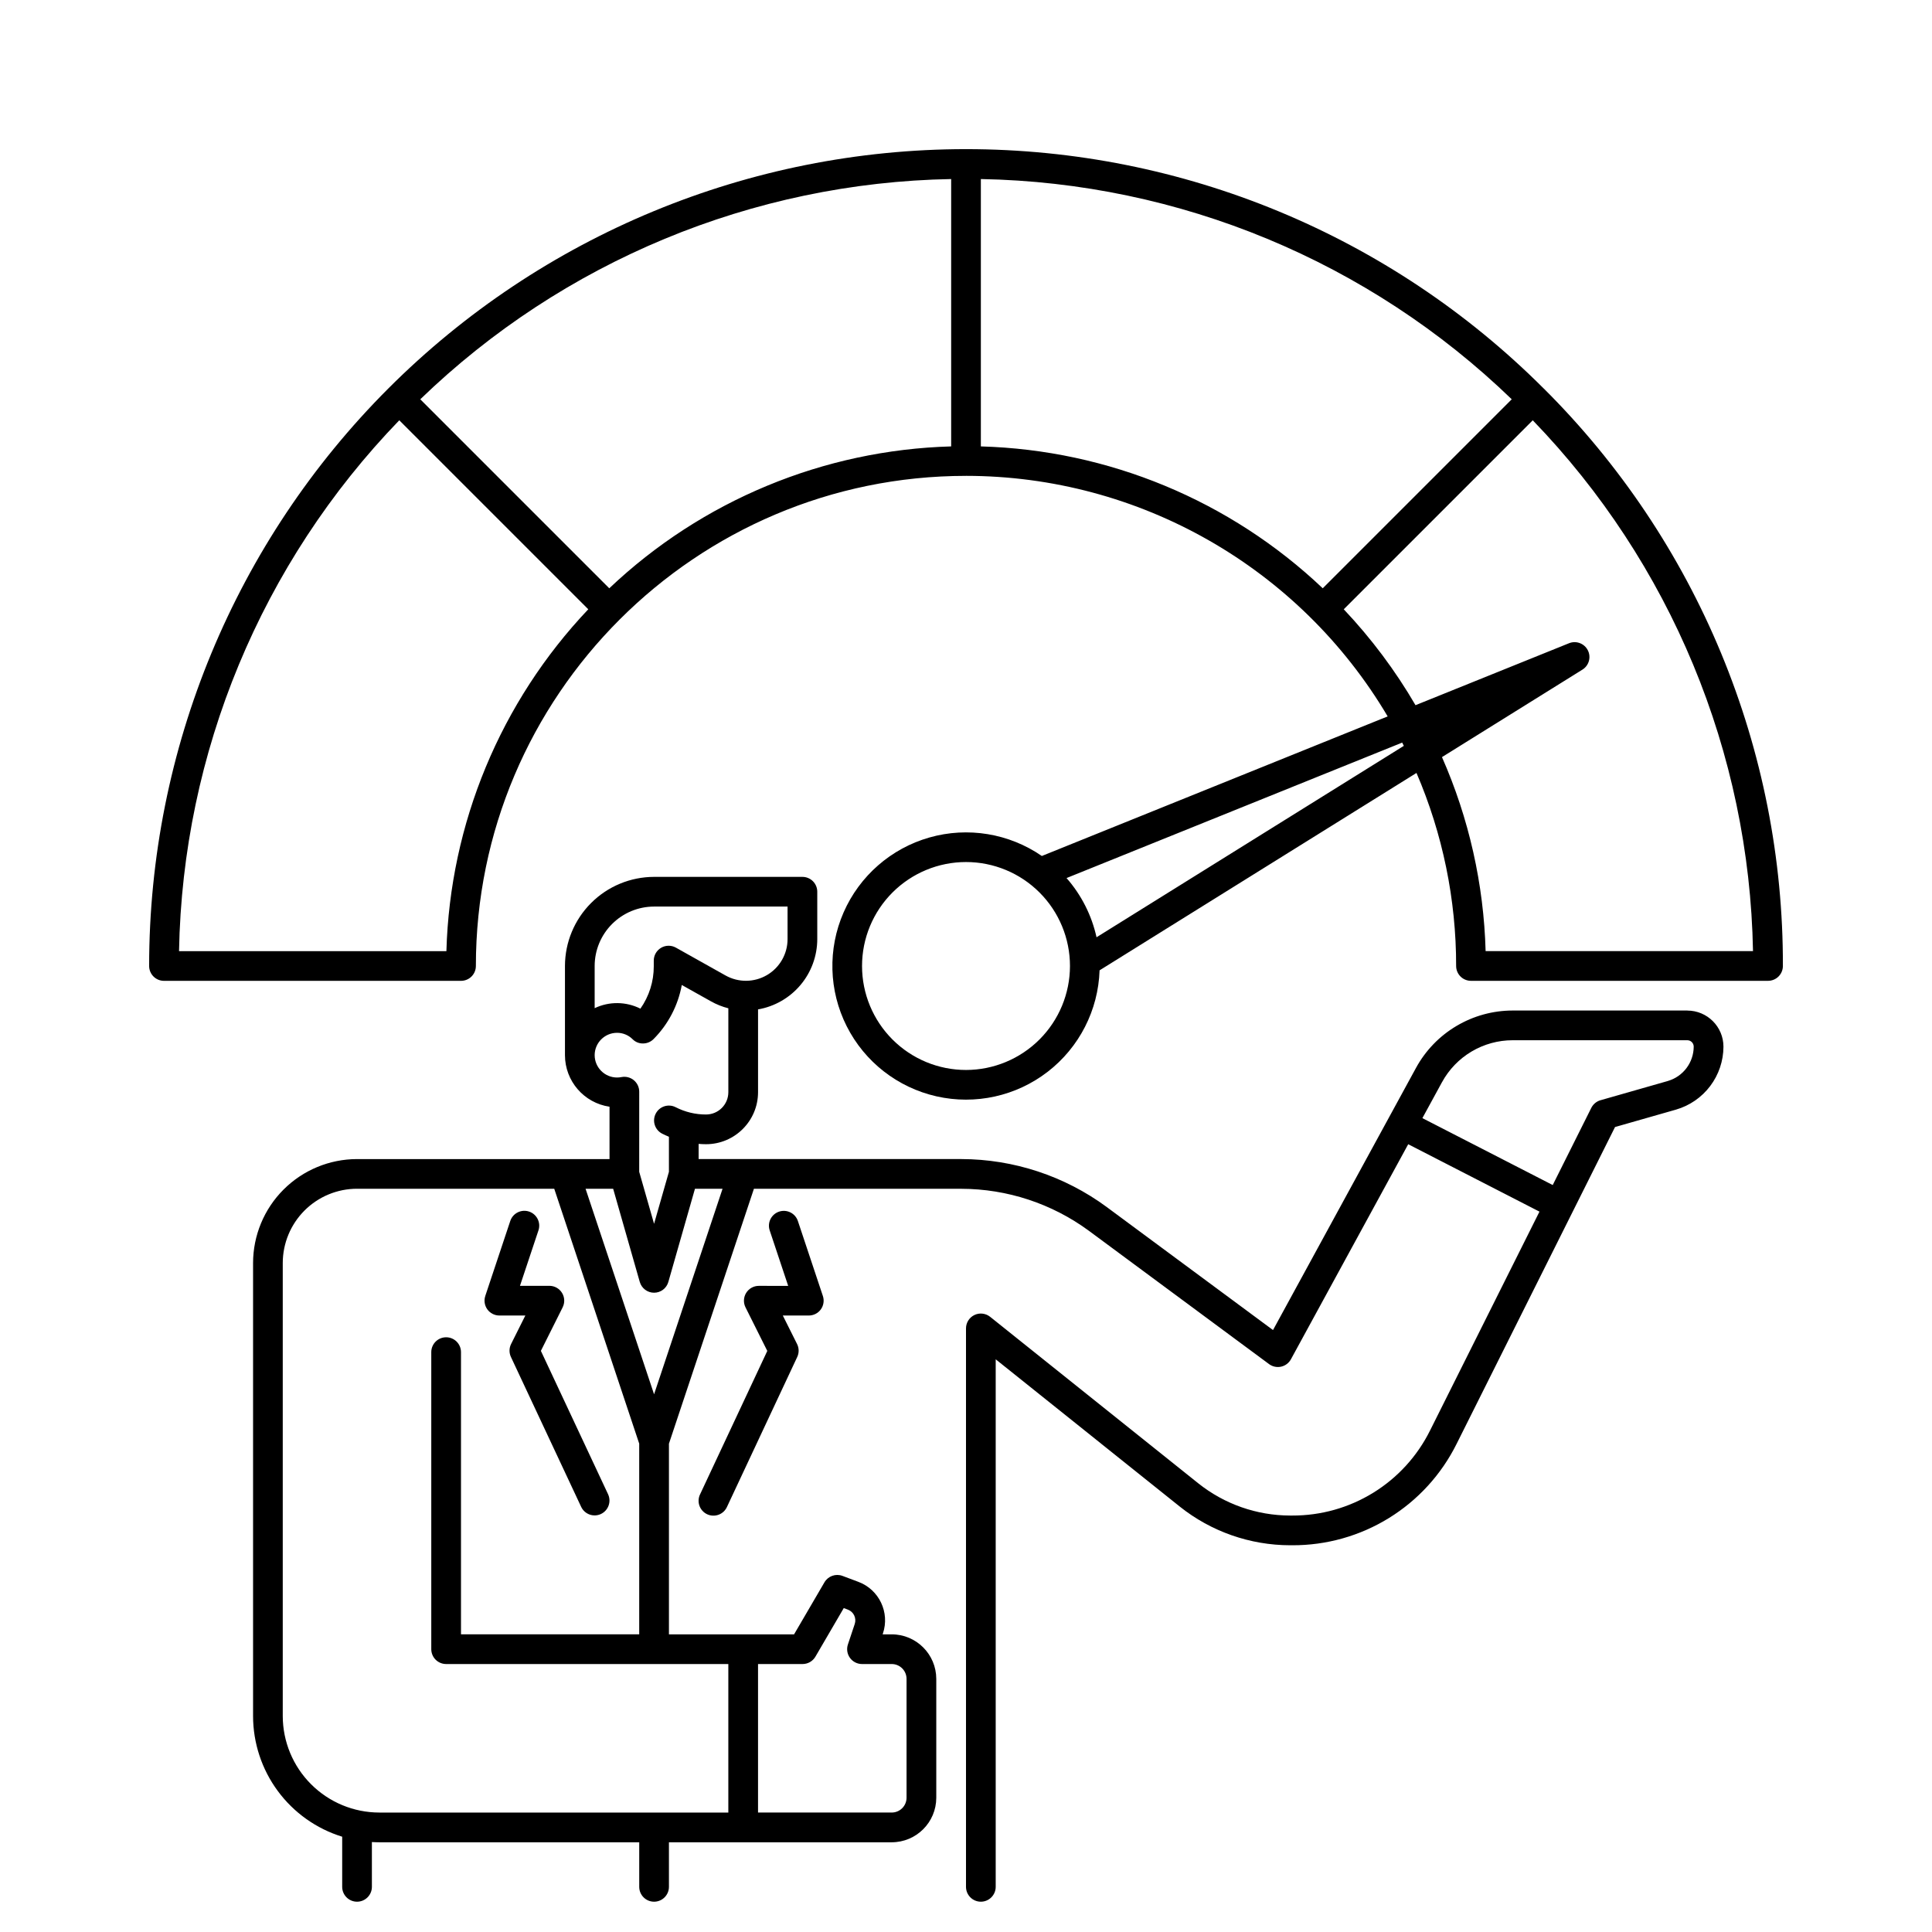 <?xml version="1.0" encoding="UTF-8"?>
<!-- Uploaded to: ICON Repo, www.svgrepo.com, Generator: ICON Repo Mixer Tools -->
<svg fill="#000000" width="800px" height="800px" version="1.1" viewBox="144 144 512 512" xmlns="http://www.w3.org/2000/svg">
 <g>
  <path d="m553.07 246.93c-40.598-40.598-95.66-63.406-153.07-63.406-57.414 0-112.48 22.809-153.07 63.406-40.598 40.598-63.406 95.66-63.406 153.07 0 1.043 0.414 2.043 1.152 2.781s1.738 1.152 2.781 1.152h78.723c1.043 0 2.043-0.414 2.781-1.152s1.152-1.738 1.152-2.781c0-71.621 58.27-129.89 129.89-129.89l0.004-0.004c45.891 0.027 88.363 24.258 111.74 63.746l-91.648 36.992c-8.703-5.996-19.625-7.793-29.789-4.902-10.16 2.891-18.504 10.172-22.742 19.848-4.242 9.676-3.941 20.742 0.82 30.176 4.762 9.434 13.488 16.246 23.793 18.578 10.305 2.336 21.113-0.055 29.477-6.516 8.359-6.461 13.398-16.316 13.742-26.879l83.988-52.312h-0.004c6.949 16.16 10.527 33.57 10.508 51.16 0 1.043 0.414 2.043 1.152 2.781 0.738 0.738 1.738 1.152 2.785 1.152h78.719c1.043 0 2.047-0.414 2.785-1.152s1.152-1.738 1.152-2.781c0.078-28.441-5.488-56.613-16.371-82.891-10.883-26.273-26.871-50.129-47.039-70.184zm-290.77 149.14h-70.855c0.957-52.59 21.812-102.86 58.367-140.69l50.086 50.086c-23.262 24.539-36.652 56.801-37.598 90.602zm43.16-96.168-50.086-50.086h0.004c37.82-36.555 88.098-57.414 140.69-58.367v70.859-0.004c-33.801 0.945-66.062 14.332-90.602 37.598zm98.477-37.598v-70.855c52.594 0.957 102.87 21.812 140.69 58.367l-50.086 50.086c-24.539-23.262-56.801-36.652-90.602-37.598zm-3.934 165.25c-7.309 0-14.316-2.902-19.484-8.07s-8.07-12.176-8.07-19.48c0-7.309 2.902-14.316 8.07-19.484s12.176-8.07 19.484-8.07c7.305 0 14.312 2.902 19.48 8.07s8.07 12.176 8.07 19.484c-0.008 7.305-2.914 14.305-8.078 19.473-5.168 5.164-12.168 8.07-19.473 8.078zm34.59-35.168c-1.285-5.816-4.019-11.215-7.949-15.691l88.949-35.898c0.148 0.289 0.289 0.578 0.434 0.867zm91.543-47.742 37.246-23.199c1.719-1.086 2.328-3.301 1.406-5.113s-3.074-2.625-4.961-1.875l-40.699 16.426-0.004 0.004c-5.344-9.176-11.727-17.703-19.016-25.418l50.086-50.086c36.551 37.82 57.41 88.094 58.367 140.68h-70.859c-0.488-17.73-4.414-35.195-11.566-51.422z"/>
  <path d="m591.16 411.8h-46.273c-5.246 0-10.398 1.414-14.91 4.094-4.516 2.676-8.223 6.523-10.734 11.133l-37.883 69.453-44.078-32.613v-0.004c-11.164-8.219-24.656-12.668-38.52-12.699h-69.617v-4.023c0.656 0.051 1.312 0.086 1.969 0.086 7.606-0.008 13.77-6.172 13.777-13.777v-21.949c4.387-0.762 8.367-3.047 11.238-6.453 2.871-3.402 4.449-7.711 4.457-12.168v-12.562c0-1.047-0.414-2.047-1.152-2.785-0.738-0.738-1.742-1.152-2.785-1.152h-39.309c-6.262 0.008-12.266 2.496-16.691 6.926-4.43 4.426-6.918 10.43-6.926 16.691v23.637-0.004c0.004 6.852 5.031 12.664 11.809 13.66v13.875h-66.914c-7.305 0.008-14.309 2.914-19.473 8.078-5.164 5.164-8.07 12.168-8.078 19.473v120.05c0.008 7.156 2.305 14.117 6.555 19.871 4.25 5.754 10.227 9.996 17.062 12.109v13.285c0 2.172 1.762 3.938 3.934 3.938 2.176 0 3.938-1.766 3.938-3.938v-11.871c0.652 0.039 1.309 0.062 1.969 0.062h68.879v11.809c0 2.172 1.762 3.938 3.938 3.938 2.172 0 3.934-1.766 3.934-3.938v-11.809h59.043c6.516-0.008 11.801-5.289 11.805-11.809v-31.488c-0.004-6.516-5.289-11.801-11.805-11.809h-2.41l0.078-0.23h-0.004c1.879-5.578-1.012-11.645-6.531-13.691l-4.184-1.57c-1.797-0.672-3.816 0.047-4.781 1.703l-8.051 13.789h-33.16v-50.527l22.52-67.551h54.969c12.18 0.027 24.031 3.934 33.836 11.156l47.711 35.301v0.004c0.918 0.676 2.078 0.922 3.191 0.68 1.109-0.246 2.062-0.961 2.606-1.961l31.082-56.988 34.785 17.863-29 58.004c-3.375 6.793-8.586 12.508-15.043 16.488-6.457 3.984-13.902 6.078-21.488 6.047h-0.543c-8.852-0.012-17.438-3.027-24.355-8.547l-55.152-44.121c-1.18-0.945-2.801-1.129-4.164-0.477-1.363 0.656-2.231 2.035-2.231 3.551v147.99c0 2.172 1.762 3.938 3.934 3.938 2.176 0 3.938-1.766 3.938-3.938v-139.8l48.754 39.004v0.004c8.316 6.637 18.637 10.254 29.277 10.27h0.547c9.051 0.035 17.93-2.461 25.629-7.211 7.703-4.754 13.918-11.566 17.945-19.672l41.977-83.953 16.164-4.617h-0.004c3.617-1.047 6.797-3.238 9.062-6.246 2.269-3.004 3.5-6.664 3.512-10.43-0.004-5.281-4.285-9.562-9.57-9.57zm-289.57-11.805c0.004-4.176 1.664-8.176 4.617-11.129s6.953-4.613 11.129-4.617h35.375v8.629c0 3.922-2.078 7.551-5.465 9.531-3.383 1.98-7.566 2.016-10.984 0.094l-13.145-7.371c-1.219-0.68-2.711-0.668-3.914 0.039-1.207 0.707-1.949 2-1.949 3.394v1.508c0.012 4.019-1.227 7.941-3.539 11.23-3.805-1.914-8.281-1.961-12.125-0.129zm0 23.621v-0.008c0.016-3.262 2.664-5.898 5.926-5.902 1.543-0.008 3.023 0.602 4.117 1.688 0.734 0.75 1.742 1.16 2.789 1.137 1.047-0.008 2.047-0.426 2.781-1.168 3.883-3.91 6.488-8.906 7.477-14.328l7.731 4.328v0.004c1.445 0.812 2.996 1.43 4.606 1.84v22.242c-0.004 3.262-2.644 5.902-5.906 5.906-2.797 0.008-5.559-0.652-8.051-1.93-1.934-0.992-4.305-0.223-5.293 1.711-0.992 1.938-0.223 4.309 1.711 5.297 0.586 0.297 1.188 0.566 1.793 0.82v9.293l-3.938 13.777-3.938-13.777 0.004-21.242c0-1.172-0.523-2.281-1.422-3.031-0.902-0.746-2.09-1.055-3.242-0.84-0.402 0.078-0.809 0.117-1.219 0.121-3.277-0.008-5.926-2.664-5.926-5.938zm55.105 161.37c1.398 0 2.695-0.746 3.398-1.953l7.512-12.875 1.074 0.402c1.547 0.57 2.356 2.269 1.828 3.832l-1.805 5.41c-0.398 1.203-0.199 2.519 0.543 3.547 0.738 1.027 1.926 1.637 3.191 1.637h7.875c1.043 0 2.043 0.414 2.781 1.152 0.738 0.738 1.152 1.738 1.152 2.781v31.488c0 1.047-0.414 2.047-1.152 2.785-0.738 0.738-1.738 1.152-2.781 1.152h-35.426v-39.359zm-90.527-7.871v-74.785c0-2.176-1.766-3.938-3.938-3.938-2.176 0-3.938 1.762-3.938 3.938v78.719c0 1.043 0.414 2.047 1.152 2.785 0.738 0.738 1.742 1.152 2.785 1.152h74.785v39.359h-92.496c-6.785-0.008-13.285-2.707-18.082-7.504-4.797-4.793-7.496-11.297-7.504-18.082v-120.05c0.008-5.219 2.082-10.219 5.769-13.91 3.691-3.688 8.695-5.766 13.91-5.769h52.266l22.52 67.551v50.527zm51.168-63.613-18.156-54.469h7.312l7.055 24.699h0.004c0.48 1.688 2.027 2.852 3.785 2.852 1.754 0 3.301-1.164 3.781-2.852l7.055-24.699h7.312zm268.65-83.023-17.832 5.094v-0.004c-1.059 0.305-1.945 1.039-2.438 2.023l-10.227 20.457-34.539-17.734 5.191-9.516h0.004c1.832-3.367 4.543-6.18 7.84-8.137s7.062-2.992 10.895-2.988h46.273c0.938 0 1.699 0.758 1.699 1.695-0.016 4.223-2.812 7.934-6.867 9.105z"/>
  <path d="m305.16 540.02-17.82-38.023 5.773-11.547h-0.004c0.613-1.223 0.547-2.668-0.172-3.828-0.715-1.16-1.98-1.867-3.348-1.867h-7.789l4.898-14.695c0.688-2.062-0.426-4.293-2.488-4.981s-4.293 0.426-4.981 2.488l-6.625 19.875 0.004 0.004c-0.402 1.199-0.199 2.519 0.539 3.547 0.738 1.023 1.926 1.633 3.191 1.633h6.883l-3.777 7.555c-0.539 1.074-0.555 2.34-0.043 3.43l18.629 39.754c0.934 1.945 3.262 2.777 5.219 1.863 1.953-0.918 2.809-3.238 1.91-5.203z"/>
  <path d="m361.53 491c0.738-1.023 0.941-2.344 0.543-3.543l-6.625-19.875c-0.688-2.062-2.918-3.176-4.981-2.488s-3.176 2.918-2.488 4.981l4.898 14.695-7.789-0.004c-1.363 0-2.629 0.707-3.348 1.867-0.715 1.16-0.781 2.609-0.172 3.828l5.773 11.547-17.82 38.02c-0.457 0.945-0.512 2.035-0.16 3.023 0.355 0.988 1.086 1.797 2.039 2.242 0.949 0.445 2.039 0.492 3.023 0.129 0.988-0.359 1.789-1.102 2.223-2.055l18.629-39.754c0.512-1.09 0.496-2.356-0.043-3.43l-3.777-7.555h6.883c1.266 0 2.453-0.605 3.191-1.629z"/>
 </g>
</svg>